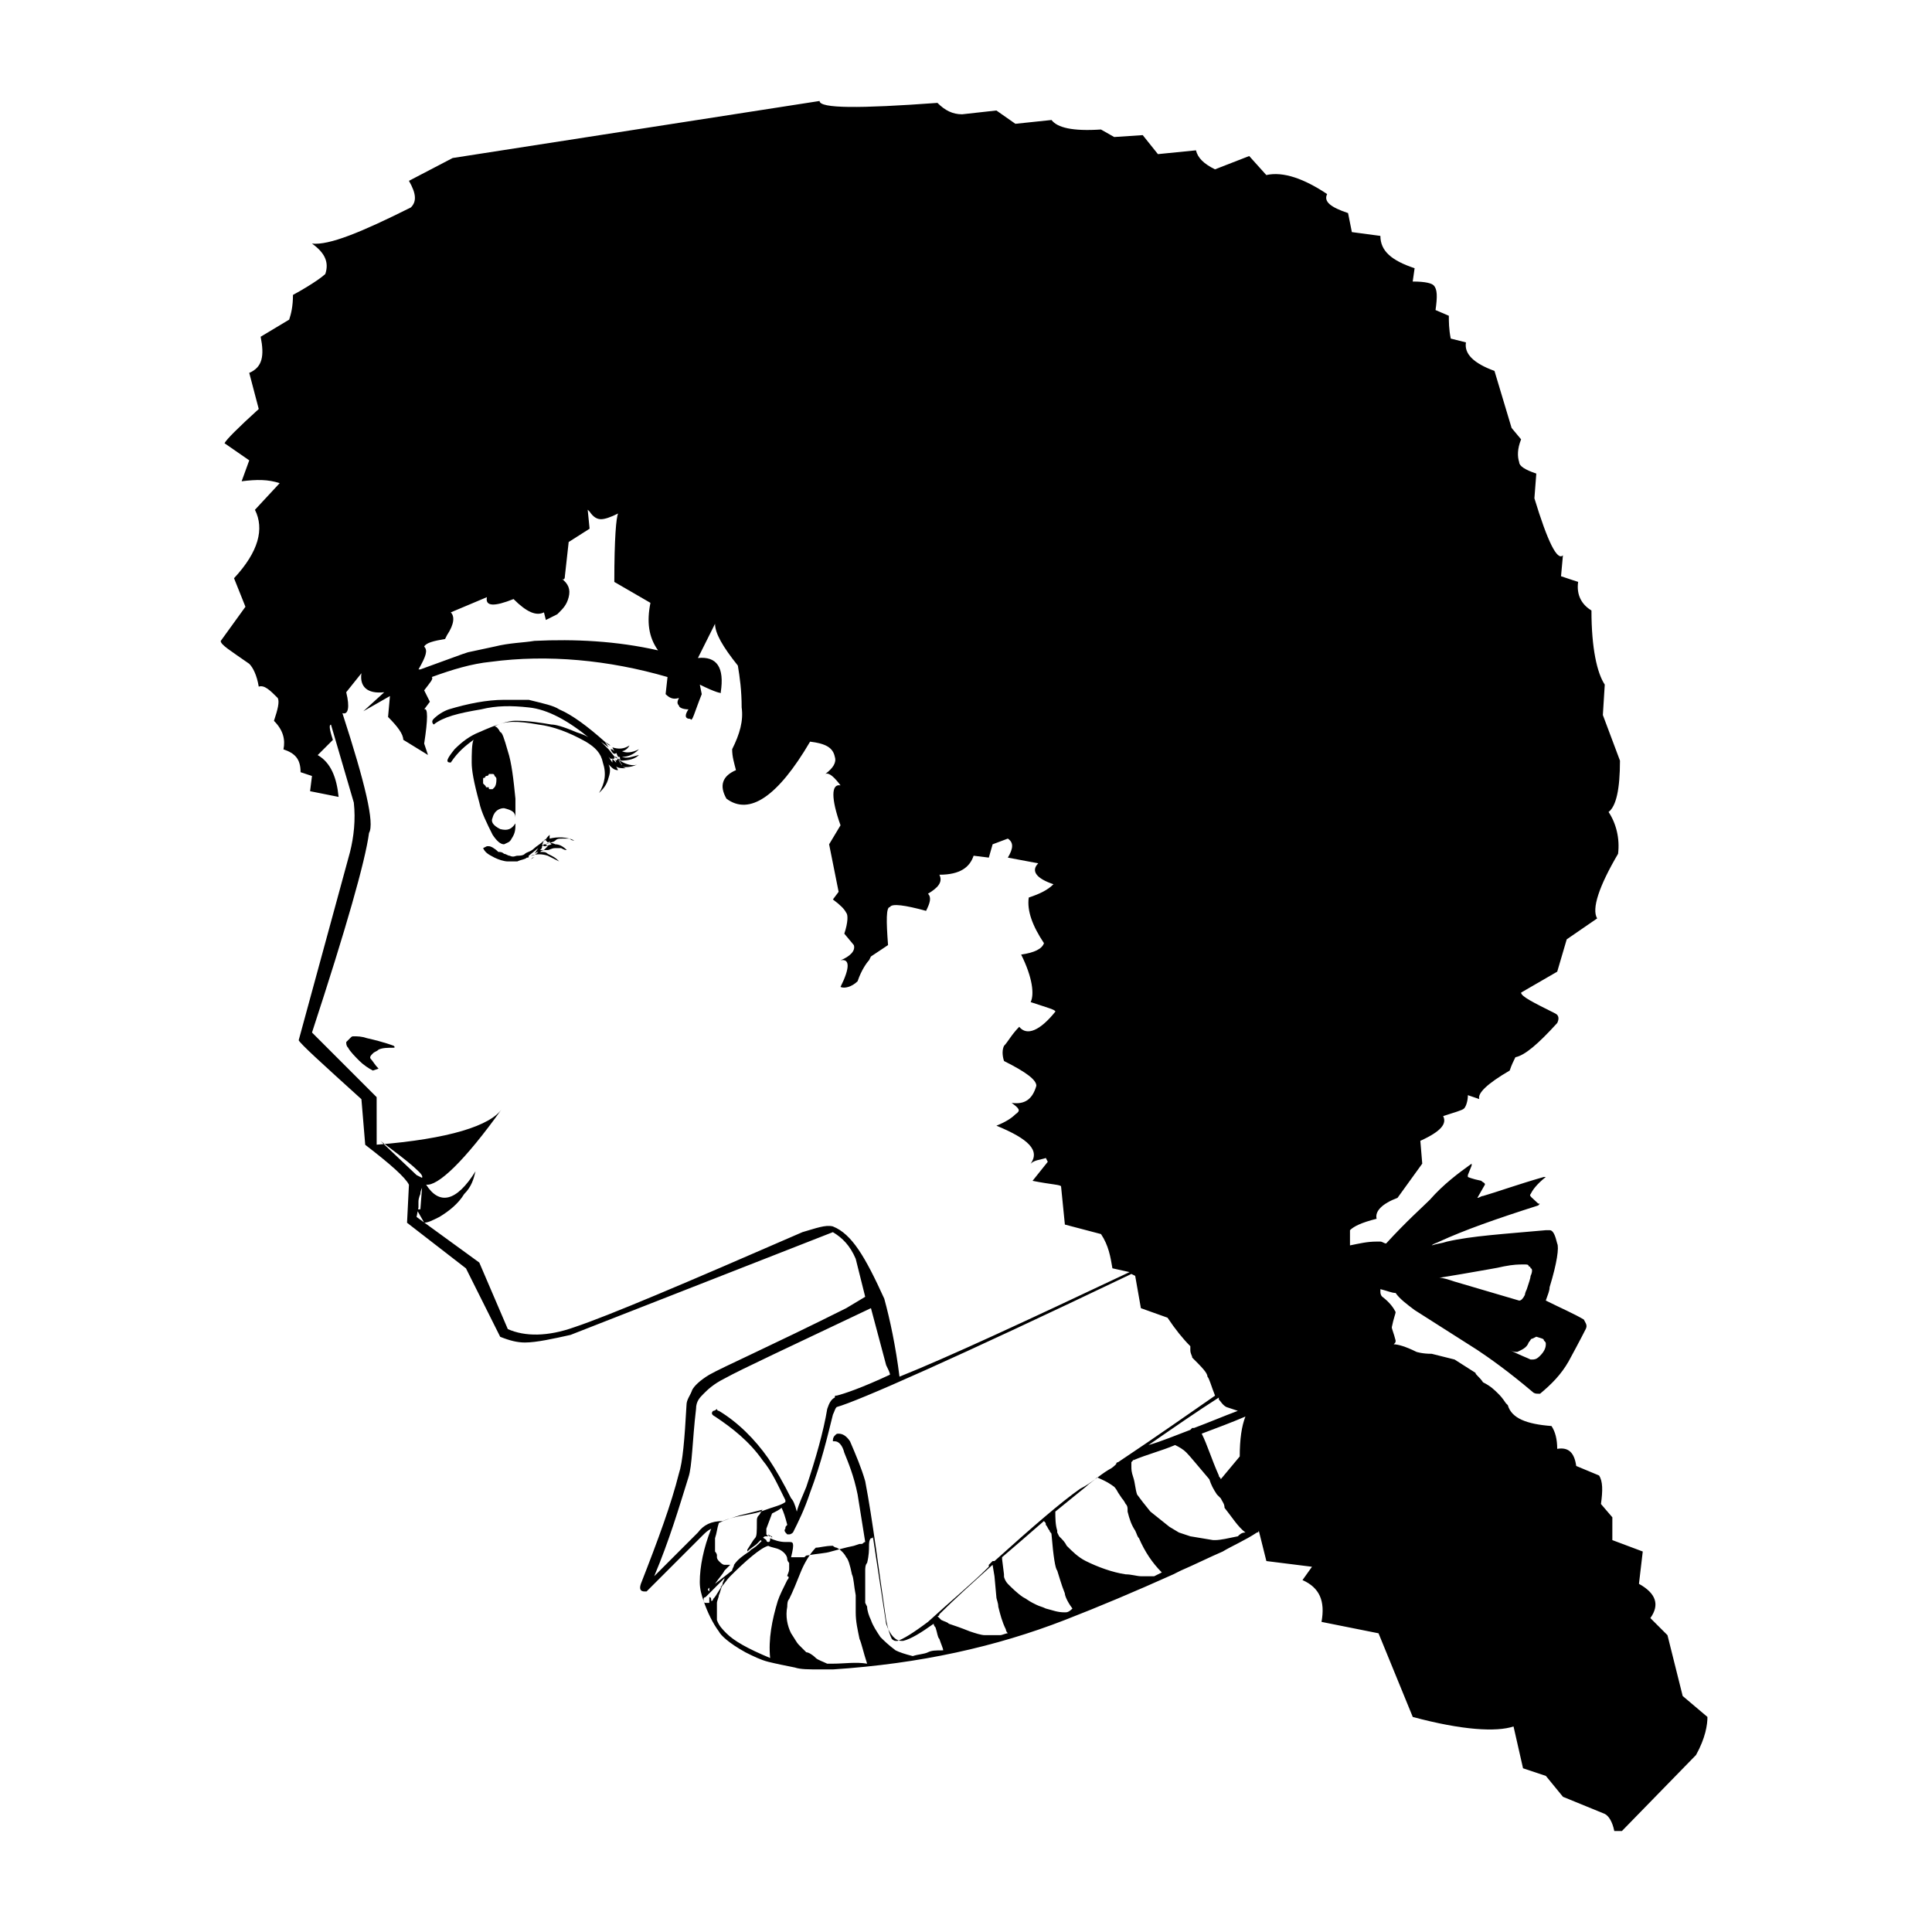 <?xml version="1.0" encoding="UTF-8"?>
<!-- Uploaded to: ICON Repo, www.svgrepo.com, Generator: ICON Repo Mixer Tools -->
<svg fill="#000000" width="800px" height="800px" version="1.1" viewBox="144 144 512 512" xmlns="http://www.w3.org/2000/svg">
 <g>
  <path d="m303.77 355.16c0-0.504 0-0.504 0.504-0.504-0.504 0-0.504 0-0.504 0.504z"/>
  <path d="m241.3 419.14c-1.512-0.504-2.519-0.504-3.527-0.504-0.504 0-0.504 0-1.008 0.504l-1.008 1.008c0 0.504 0 1.008 0.504 1.512 0.504 1.008 2.016 2.519 3.023 3.527 1.008 1.008 2.519 2.016 3.527 2.519l1.512-0.504c-1.008-1.008-1.512-2.016-2.016-2.519-0.504-0.504 0-1.008 0.504-1.512 0.504-0.504 1.008-0.504 1.512-1.008 1.008-0.504 2.519-0.504 4.031-0.504 0 0 0.504 0 0-0.504 0 0-2.519-1.008-7.055-2.016z"/>
  <path d="m313.34 344.07c-2.016 0.504-3.023 1.008-4.535 0.504 1.512 0 3.023-0.504 4.535-2.016-2.016 1.008-3.527 1.008-4.535 0.504 0.504 0 1.512-0.504 2.016-1.512-1.512 1.008-3.023 1.008-4.535 0.504l0.504 1.008c-0.504-0.504-0.504-0.504-1.008-0.504 0.504 1.008 1.008 1.512 1.512 1.008l0.504 0.504c-0.504-0.504-0.504-0.504 0 0.504 0.504 0 0.504 0 0.504 0.504 0 0.504 0.504 0.504 0 0.504 0 0 0-0.504-0.504-0.504l-0.504-0.504h-0.504l1.008 0.504c0.504 0.504 0.504 1.008 1.008 1.512 0 0.504 0 0-0.504-0.504l-0.504-1.008-0.504 0.504-0.504-0.504c0.504 0.504 0.504 1.008 0.504 1.008l-1.008-1.008h0.504v-0.504l0.504 0.504-2.016-2.519 0.504 0.504-2.519-2.519 2.016 1.512-1.008-1.512c0.504 0.504 1.008 1.008 1.512 1.008l-1.512-1.004c-4.535-4.031-8.566-7.055-12.09-8.566-1.512-1.008-4.031-1.512-8.062-2.519h-6.043-0.504c-4.535 0-9.574 1.008-14.609 2.519-1.512 0.504-3.023 1.512-4.031 2.519-0.504 0.504-0.504 1.008 0 1.512 2.519-2.016 6.551-3.023 12.594-4.031 4.031-1.008 8.062-1.008 12.594-0.504 5.039 0.504 10.578 3.527 16.625 8.566-1.008-1.008-2.519-1.512-4.031-2.016-3.527-1.512-5.543-2.016-6.551-2.016-3.023-0.504-6.047-1.008-9.574-1.008-2.016 0-5.039 1.008-9.574 3.023-2.519 1.008-4.535 2.519-6.551 4.535-2.016 2.519-2.519 3.527-1.008 3.527 2.016-3.023 4.031-4.535 6.047-6.047-0.496 1.008-0.496 4.027-0.496 6.043s0.504 5.039 2.016 10.578c0.504 2.519 2.016 5.543 3.527 8.566 1.008 1.512 2.016 2.519 3.023 2.519 1.008-0.504 1.512-0.504 2.016-1.512 1.008-1.512 1.008-2.519 1.008-4.031-1.008 1.512-2.016 2.016-4.031 1.512-2.016-1.008-2.519-2.016-2.016-3.023 0.504-2.016 2.016-2.519 3.023-2.519 2.016 0.504 3.023 1.008 3.023 2.519v-5.039c-0.504-5.039-1.008-9.574-2.016-12.594-1.008-3.527-1.512-5.039-2.016-5.039-0.504-1.008-1.008-1.512-1.512-1.512 2.519-1.512 6.047-1.512 11.586-0.504 4.031 0.504 8.062 2.016 12.594 4.535 2.519 1.512 4.031 3.023 4.535 5.543 1.008 3.023 0.504 5.543-1.008 8.062 1.008-1.008 2.016-2.016 2.519-4.031 0.504-1.512 0.504-2.519 0-3.527 1.008 1.008 1.512 1.512 2.519 1.512l-0.504-1.008c0.504 0.504 1.512 0.504 2.519 0.504-1.008-0.504-1.512-0.504-2.016-0.504 2.519 0.504 4.031 0 5.039-0.504-1.008 0.504-3.023 0-4.535-1.008 2.519 0 4.031-0.504 5.039-1.512zm-38.289 8.566-0.504 0.504h-0.504c-0.504 0-0.504 0-0.504-0.504h-0.504c-0.504 0 0 0-0.504-0.504l-0.504-0.504v-0.504-0.504c0-0.504 0-0.504 0.504-0.504 0-0.504 0.504-0.504 0.504-0.504 0.504 0 0.504-0.504 0.504-0.504h1.008c0.504 0 0.504 0.504 0.504 0.504 0.504 0.504 0.504 0.504 0.504 1.008 0 1.512-0.504 2.016-0.504 2.016zm30.227-8.062 0.504 0.504h0.504v1.008z"/>
  <path d="m289.66 366.24v-1.008l-0.504 0.504c-0.504 0.504-0.504 1.008-1.008 1.008 0.504-0.504 0.504-0.504 0.504 0-1.008 1.008-1.008 1.008-0.504 0-1.008 1.008-2.016 1.512-2.519 2.016-1.008 1.008-2.016 1.008-2.519 1.512-0.504 0.504-1.512 0.504-2.016 0.504s-1.008 0.504-2.016 0h0.004c-0.504 0-1.008-0.504-1.512-0.504-0.504-0.504-1.008-0.504-1.512-0.504-1.008-1.008-2.016-1.512-2.519-1.512h-0.504l-1.008 0.504c0.504 1.008 1.008 1.512 3.023 2.519 1.008 0.504 2.519 1.008 3.527 1.008h2.519c1.008-0.504 2.016-0.504 2.519-1.008 0.504 0 0.504 0 0.504-0.504l2.519-2.016-1.008 1.512c0.504-0.504 1.008-0.504 1.008-0.504-0.504 0.504-1.008 1.008-2.016 1.008 1.512-0.504 3.023-0.504 4.535 0 1.008 0.504 2.016 1.008 3.023 1.512-0.504-0.504-1.008-1.008-2.016-1.512l-1.008-0.504c-0.504-0.504-1.008-0.504-2.016-0.504 0.504-0.504 1.008-0.504 2.016-0.504 0.504 0 1.008-0.504 2.016-0.504h1.512c1.008 0.504 1.008 0.504 1.512 0.504-1.008-1.008-2.016-1.512-3.023-1.512-1.008-0.504-2.016-0.504-2.519 0 1.008-0.504 2.016-0.504 2.519-1.008 0.504-0.504 1.008-0.504 2.016-0.504h1.512c0.504 0 0.504 0.504 1.512 0.504-2.019-1.008-4.539-1.008-6.555-0.504zm-1.512 3.023h-1.008c0.504-0.504 0.504-0.504 0.504-1.008l0.504-0.504h0.504l0.504 0.504 0.504-0.504c-1.008 1.008-1.512 1.512-1.512 1.512zm0-1.008-0.504-0.504 1.008-1.008 0.504 0.504s0.504 0 0.504-0.504v0.504l0.504 0.504c-1.512 0.504-1.512 0.504-2.016 0.504z"/>
  <path d="m285.63 371.28h-0.504l-0.504 0.504s0.504-0.504 1.008-0.504z"/>
  <path d="m589.93 593.46-4.031-16.121-4.535-4.535c2.519-3.527 1.512-6.551-3.023-9.07l1.008-8.566-8.062-3.023 0.004-6.043-3.023-3.527c0.504-3.527 0.504-6.047-0.504-7.559l-6.047-2.519c-0.504-3.527-2.016-5.039-5.039-4.535 0-2.519-0.504-4.535-1.512-6.047-6.551-0.504-10.578-2.016-11.586-5.543l-0.5-0.496c-1.008-1.512-1.512-2.016-2.016-2.519-1.008-1.008-2.016-2.016-4.031-3.023-1.008-1.512-2.016-2.016-2.016-2.519l-5.543-3.527-6.047-1.512c-2.519 0-4.031-0.504-4.031-0.504-3.023-1.512-5.039-2.016-6.047-2.016 0.504-0.504 0.504-0.504 0.504-1.008-0.504-2.016-1.008-3.023-1.008-3.527 0.504-2.519 1.008-3.527 1.008-4.031-0.504-1.008-1.512-2.519-3.527-4.031-0.504-0.504-0.504-1.008-0.504-1.512v-0.504c2.016 0.504 3.023 1.008 4.031 1.008 1.008 1.512 3.023 3.023 5.039 4.535l16.625 10.578c3.023 2.016 8.062 5.543 14.609 11.082 0.504 0.504 1.008 0.504 1.512 0.504h0.504c3.023-2.519 5.543-5.039 7.559-8.566 3.023-5.543 4.535-8.566 4.535-8.566 0.504-1.008 0-1.512-0.504-2.519-2.519-1.512-6.047-3.023-10.078-5.039 0.504-1.512 1.008-2.519 1.008-3.527 2.016-6.551 2.519-10.578 2.016-11.586-0.504-2.016-1.008-3.527-2.016-3.527h-1.008c-11.082 1.008-19.648 1.512-26.199 3.023-1.512 0.504-2.519 0.504-4.031 1.008 0.504-0.504 1.008-0.504 2.016-1.008 6.551-3.023 15.113-6.047 26.199-9.574 0.504-0.504 0.504-0.504 0-0.504-1.512-1.512-2.519-2.016-2.016-2.519 0.504-1.008 1.512-2.519 4.031-4.535h-0.504c-7.055 2.016-12.594 4.031-16.121 5.039-0.504 0-1.008 0.504-1.512 0.504l2.016-3.527c0-0.504-0.504-0.504-1.008-1.008-2.519-0.504-3.527-1.008-3.527-1.008v-0.504l1.008-2.519v-0.504c-3.527 2.519-7.559 5.543-11.082 9.574-2.016 2.016-6.047 5.543-11.586 11.586-0.504 0-1.008-0.504-1.512-0.504h-0.504-0.504c-2.519 0-4.535 0.504-7.055 1.008v-4.031c1.008-1.008 3.023-2.016 7.055-3.023-0.504-2.016 1.512-4.031 5.543-5.543l6.551-9.07-0.504-6.047c5.543-2.519 7.055-4.535 6.047-6.551 3.023-1.008 5.039-1.512 5.543-2.016 0.504-0.504 1.008-2.016 1.008-3.527l3.019 1.031c-0.504-1.512 2.016-4.031 8.062-7.559 0.504-1.512 1.008-2.519 1.512-3.527 2.519-0.504 6.047-3.527 11.082-9.07 0.504-1.008 0.504-2.016-0.504-2.519-6.047-3.023-9.07-4.535-9.07-5.543l9.574-5.543 2.519-8.566 8.062-5.543c-1.512-2.519 0.504-8.566 5.543-17.129 0.504-4.031-0.504-8.062-2.519-11.082 2.016-1.512 3.023-6.047 3.023-13.602l-4.535-12.09 0.504-8.062c-2.016-3.023-3.527-9.574-3.527-19.648-2.519-1.512-4.031-4.031-3.527-7.559l-4.535-1.512 0.504-5.543c-1.512 1.512-4.031-3.527-7.559-15.113l0.504-6.551c-3.023-1.008-4.535-2.016-4.535-3.023-0.504-1.512-0.504-3.527 0.504-6.047l-2.519-3.023-4.535-15.113c-5.543-2.016-8.062-4.535-7.559-7.559l-4.031-1.008c-0.504-2.519-0.504-4.535-0.504-6.047l-3.527-1.512c0.504-3.527 0.504-5.543-0.504-6.551-0.504-0.504-2.016-1.008-5.543-1.008l0.504-3.527c-6.047-2.016-9.07-4.535-9.07-8.566l-7.559-1.008-1.008-5.039c-4.535-1.512-6.551-3.023-5.543-5.039-6.047-4.031-11.586-6.047-16.121-5.039l-4.535-5.039-9.07 3.527c-3.023-1.512-4.535-3.023-5.039-5.039l-10.078 1.008-4.031-5.039-7.559 0.504-3.508-1.992c-7.559 0.504-11.586-0.504-13.098-2.519l-9.574 1.008-5.039-3.527-9.07 1.008c-2.519 0-4.535-1.008-6.551-3.023-20.656 1.512-31.234 1.512-31.234-0.504l-97.234 15.113-11.586 6.047c2.016 3.527 2.016 5.543 0.504 7.055-13.098 6.551-21.664 10.078-26.199 9.574 3.527 2.519 4.535 5.039 3.527 8.062-0.504 0.504-3.023 2.519-8.566 5.543 0 3.023-0.504 5.039-1.008 6.551l-7.559 4.535c1.008 5.039 0.504 8.062-3.023 9.574l2.519 9.574c-5.543 5.039-8.566 8.062-9.07 9.07l6.551 4.535-2.016 5.543c4.031-0.504 7.055-0.504 10.078 0.504l-6.551 7.055c2.519 5.039 1.008 11.082-5.543 18.137l3.023 7.559-6.551 9.07c0 1.008 2.519 2.519 7.559 6.047 1.008 1.008 2.016 3.023 2.519 6.047 1.512-0.504 3.023 1.008 5.039 3.023 0.504 1.008 0 3.023-1.008 6.047 2.519 2.519 3.023 5.039 2.519 7.559 3.023 1.008 4.535 2.519 4.535 6.047l3.023 1.008-0.504 4.031 7.559 1.512c-0.504-5.039-2.016-9.07-5.543-11.082l4.031-4.031c-1.008-3.023-1.008-4.031-0.504-4.031l6.047 20.656c0.504 4.535 0 9.07-1.008 13.098l-13.602 49.879c0.504 1.008 6.047 6.047 16.625 15.617l1.008 12.09c6.551 5.039 10.578 8.566 11.586 10.578l-0.504 10.078 15.617 12.09 9.07 18.137c2.519 1.008 4.535 1.512 6.551 1.512 3.023 0 7.559-1.008 12.09-2.016l69.523-27.23c2.519 1.512 4.535 3.527 6.047 7.055l2.519 10.078-5.039 3.019c-20.152 10.078-32.746 15.617-36.273 17.633-2.519 1.512-4.031 3.023-4.535 4.031-0.504 1.512-1.512 2.519-1.512 4.031-0.504 9.07-1.008 15.113-2.016 18.137-2.016 8.062-5.543 17.633-10.078 29.223-0.504 1.512 0 2.016 1.008 2.016h0.504l14.609-14.609c1.008-1.008 1.512-1.512 2.519-2.016-2.016 5.039-3.023 10.078-3.023 14.105 0 2.016 0.504 3.527 1.008 5.039v-0.504c0-0.504 0.504-0.504 0.504-0.504 1.008-1.008 2.016-2.016 3.023-3.023 0.504-0.504 1.008-1.008 2.016-2.016 0 0.504-0.504 1.008-0.504 1.512 0 0.504-0.504 0.504-0.504 1.008 1.008-1.008 1.512-2.016 2.519-3.023 4.031-4.031 8.062-7.559 10.078-8.062 1.008 0.504 2.016 0.504 3.023 1.008 1.008 0.504 2.016 1.512 2.016 2.519 0 0.504 0.504 1.008 0.504 1.008v1.512c0 1.008-0.504 1.512-0.504 2.016 0.504 0 0.504 0.504 0 1.008-1.008 2.016-2.016 4.031-2.519 5.543-1.512 5.039-2.519 10.078-2.016 15.113-6.047-2.519-9.574-4.535-11.586-6.551-1.008-1.008-2.016-2.016-2.519-3.527v-2.016-2.519c0-0.504 0.504-1.512 0.504-2.016 0.504-1.008 0.504-2.016 1.008-2.519-1.008 1.008-1.512 2.519-2.519 3.527 0 0.504-0.504 0.504-0.504 0.504 0-0.504 0-1.008-0.504-1.008v1.512h-0.504-0.504c-0.504 0-0.504-0.504-0.504-0.504 1.008 3.023 2.519 6.047 4.031 8.062 0.504 1.008 2.519 3.023 7.055 5.543 2.016 1.008 4.031 2.016 6.047 2.519 2.016 0.504 4.535 1.008 7.055 1.512 1.512 0.504 3.527 0.504 7.055 0.504h3.023c23.176-1.512 43.328-6.047 61.465-13.098 9.07-3.527 18.641-7.559 28.719-12.09l2.016-1.008c3.527-1.512 7.559-3.527 11.082-5.039 2.519-1.512 6.047-3.023 9.07-5.039 0.504 0 0.504-0.504 0.504-0.504l2.016 8.062 12.09 1.512-2.519 3.527c4.535 2.016 6.047 5.543 5.039 11.082l15.113 3.023 9.07 22.168c13.098 3.527 22.168 4.031 26.703 2.519l2.519 11.082 6.047 2.016 4.535 5.543 11.082 4.535c1.008 0.504 2.016 2.016 2.519 4.535h2.016l19.648-20.152c2.519-4.535 3.023-8.062 3.023-10.078zm-38.793-95.219c1.512 0.504 2.016 0.504 2.016 1.008 0.504 0.504 0.504 0.504 0.504 1.008 0 1.008-0.504 2.016-1.512 3.023-0.504 0.504-1.008 1.008-2.016 1.008h-0.504c-1.008-0.504-2.519-1.008-5.543-2.519 1.008 0.504 1.512 0.504 2.016 0.504 1.008-0.504 2.519-1.008 3.023-2.519 0.504-0.504 0.504-1.008 1.008-1.008zm-19.648-16.625c5.543-1.008 9.07-1.512 11.082-2.016 2.519-0.504 4.031-0.504 5.039-0.504h0.504c0.504 0 1.008 0 1.008 0.504 0.504 0 0.504 0.504 0.504 0.504 0.504 0 0.504 1.008 0 2.016 0 0.504-0.504 2.016-1.008 3.527-0.504 1.008-0.504 1.512-0.504 1.512-0.504 1.008-1.008 1.512-1.512 1.512l-17.129-5.039c-1.512-0.504-3.023-1.008-4.031-1.008zm-199.51 84.133c-0.504-0.504-0.504-0.504 0-1.008v1.008zm135.02-50.883c0.504 0.504 1.008 1.512 2.016 2.016l3.023 1.008c-4.031 1.512-7.559 3.023-11.586 4.535h-0.504l-0.504 0.504c-4.031 1.512-7.559 3.023-11.082 4.031 6.551-4.535 13.098-9.07 18.641-12.594-0.004-0.004-0.004 0.5-0.004 0.5zm-210.59-199.51c0.504-1.008 2.519-1.512 5.543-2.016l0.504-1.008c2.016-3.023 2.016-5.039 1.008-6.047l9.574-4.031c-0.504 2.519 2.016 2.519 7.055 0.504 3.527 3.527 6.047 4.535 8.062 3.527l0.504 2.016 3.023-1.512 0.504-0.504c1.008-1.008 2.016-2.016 2.519-4.031 0.504-2.016 0-3.527-2.016-5.039 0.504 0.504 1.008 0.504 1.008-0.504l1.008-9.07 5.543-3.527-0.504-5.039 0.504 0.504c1.008 1.512 2.016 2.016 3.023 2.016 1.008 0 2.519-0.504 4.535-1.512-0.504 1.008-1.008 6.551-1.008 18.137l9.574 5.543c-1.008 5.039-0.504 9.07 2.016 12.594-11.082-2.519-22.168-3.023-32.746-2.519-3.023 0.504-6.551 0.504-10.578 1.512-2.519 0.504-4.535 1.008-7.055 1.512l-1.512 0.504-11.082 4.031h-0.504c2-3.519 2.504-5.031 1.496-6.039zm108.32 153.66c-2.016-0.504-4.535 0.504-8.062 1.512-31.234 13.602-51.387 22.168-60.457 25.191-7.055 2.519-13.098 2.519-17.633 0.504l-7.559-17.633-16.625-12.09 0.504-2.519v-1.512c0-1.008 0.504-2.016 0.504-2.016 0-1.008 0.504-1.512 0.504-2.016l0.504-1.512v-0.504l-2.012-1.008-9.574-9.07 2.016 1.512c4.031 3.023 6.551 5.039 8.062 6.551 0.504 0.504 1.008 1.008 1.008 1.512l-0.504 1.512 0.504 0.504-0.504 6.551h-1.008l2.016 3.527c1.008 0 2.016-0.504 4.031-1.512 2.519-1.512 5.039-3.527 6.551-6.047 2.016-2.016 2.519-4.031 3.023-6.047-5.039 8.062-9.574 9.07-13.098 3.527 3.023 0.504 10.078-6.047 20.152-20.152-3.023 4.535-14.105 8.062-33.25 9.574l-0.008-12.598-17.129-17.129c9.07-27.711 14.105-45.344 15.113-52.898 1.512-2.519-1.008-13.098-7.055-31.738 1.512 0.504 2.016-1.512 1.008-5.543l4.031-5.039c-0.504 3.527 1.512 5.543 6.047 5.039l-5.543 5.039 7.055-4.031-0.504 5.543c2.519 2.519 4.031 4.535 4.031 6.047l6.551 4.031-1.008-3.023c1.008-6.551 1.008-9.574 0-9.07l1.512-2.016-1.512-3.023c1.512-2.016 2.519-3.023 2.016-3.527 5.543-2.016 10.578-3.527 15.617-4.031 15.113-2.016 31.234-0.504 46.855 4.031l-0.504 4.535c1.008 1.008 2.016 1.512 3.527 1.008-0.504 1.008-0.504 1.512 0 2.016 0 0.504 1.008 1.008 2.519 1.008-1.008 1.512-1.008 2.519 0.504 2.519 0.504 1.008 1.008-1.512 3.023-6.551l-0.508-2.523c4.031 2.016 6.047 2.519 5.543 2.016 1.008-6.551-1.008-9.574-6.047-9.07l4.535-9.07c0 2.519 2.016 6.047 6.047 11.082 0.504 3.023 1.008 6.551 1.008 11.082 0.504 3.527-0.504 7.055-2.519 11.082 0 2.016 0.504 3.527 1.008 5.543-3.527 1.512-4.535 4.031-2.519 7.559 6.047 4.535 13.602-0.504 22.168-15.113 4.031 0.504 6.047 1.512 6.551 4.031 0.504 1.512-0.504 3.023-2.519 4.535 1.008-0.504 2.519 1.008 4.031 3.023-2.519-0.504-2.519 3.527 0 10.578l-3.023 5.039 2.519 12.594-1.516 2.019c2.016 1.512 3.023 2.519 3.527 3.527 0.504 0.504 0.504 2.519-0.504 5.543l2.519 3.023c0.504 1.512-1.008 3.023-3.527 4.031 2.519-0.504 2.519 2.016 0 7.055 1.008 0.504 3.023 0 4.535-1.512 1.008-3.023 2.519-5.039 3.023-5.543l0.504-1.008 4.535-3.023c-0.504-6.551-0.504-10.078 0.504-10.078 0.504-1.008 4.031-0.504 9.574 1.008 1.008-2.016 1.512-3.527 0.504-4.535 2.519-1.512 4.031-3.023 3.023-5.039 5.543 0 8.062-2.016 9.07-5.039l4.031 0.504 1.008-3.527 4.031-1.512c1.512 1.008 1.512 2.519 0 5.039l8.062 1.512c-2.016 2.016-0.504 4.031 4.031 5.543-1.512 1.512-3.527 2.519-6.551 3.527-0.504 3.527 1.008 7.559 4.031 12.09-0.504 1.512-2.519 2.519-6.047 3.023 3.023 6.047 3.527 10.578 2.519 12.594 4.535 1.512 6.551 2.016 6.551 2.519-4.031 5.039-7.559 6.551-9.574 4.031-2.016 2.016-3.023 4.031-4.031 5.039-0.504 1.008-0.504 2.519 0 4.031 6.047 3.023 8.566 5.039 8.566 6.551-1.008 3.527-3.023 5.039-6.551 4.535 2.016 1.512 2.519 2.016 1.008 3.023-1.008 1.008-2.519 2.016-5.039 3.023 8.566 3.527 11.586 6.551 9.07 10.078 1.008-1.008 2.519-1.008 4.031-1.512l0.504 1.008-4.031 5.039c5.039 1.008 7.559 1.008 7.559 1.512l1.008 10.078 9.574 2.519c2.016 3.023 2.519 6.047 3.023 9.07l4.535 1.008c-27.711 13.098-48.367 22.672-60.961 27.711-1.008-8.062-2.519-15.113-4.031-20.656-5.051-11.094-8.578-17.141-13.617-19.156zm-35.77 81.113-11.586 11.586c4.031-9.574 6.551-18.137 9.07-26.199 1.008-3.023 1.008-9.574 2.016-18.137 0-2.016 1.008-3.023 2.016-4.031 1.008-1.008 2.519-2.519 5.543-4.031 4.535-2.519 17.633-8.566 38.793-18.641l4.031 15.113c0.504 1.008 1.008 2.016 1.008 2.519-7.559 3.527-12.09 5.039-14.105 5.543-0.504 0-0.504 0-0.504 0.504-1.008 0.504-1.512 1.512-2.016 3.023-1.008 6.047-3.023 13.098-5.543 20.656-1.008 2.519-2.016 4.535-2.519 6.551-0.504-2.016-1.008-3.023-1.512-3.527-2.016-4.031-4.031-7.559-6.047-10.578-3.527-5.039-8.062-9.574-13.098-12.594-0.504 0-0.504-0.504-0.504-0.504s-0.504 0.504-1.008 0.504c-0.504 0.504-0.504 1.008 0.504 1.512 4.535 3.023 9.07 6.551 12.594 11.586 2.519 3.023 4.031 6.551 6.047 10.578v0.504c-1.512 1.008-2.519 1.008-6.551 2.519-3.023 1.008-6.551 1.008-10.078 2.519-3.023 0-5.039 1.008-6.551 3.023zm7.559 10.582c0.504 0 0.504 0 0 0 0.504 0 0.504 0 0 0zm1.512-1.008v0zm15.113-7.055h-1.008c-1.512 0-3.023-0.504-4.031-1.008 0 0.504 0 1.008-0.504 1.008-0.504 0-0.504-0.504-0.504-0.504-0.504-0.504-1.008-0.504-1.008-1.008v0.504 0.504l-1.008 1.008c-1.008 1.008-2.016 1.512-2.016 1.512l-0.504 0.504c-1.512 1.008-3.023 2.016-4.031 3.527 0 0.504-0.504 1.008-0.504 1.512l-4.535 3.527c1.008-1.512 2.016-2.519 2.519-3.527 0.504-0.504 1.008-1.008 1.512-1.512h-1.008-0.504c-0.504 0-1.008-0.504-1.512-1.008 0 0-0.504-0.504-0.504-1.008l0.004-0.504c0-0.504-0.504-1.008-0.504-1.008v-1.512-1.008-1.008c0.504-1.512 0.504-2.519 1.008-4.031 2.016-1.008 4.031-1.512 5.543-2.016l6.047-1.512c-0.504 0.504-0.504 1.008-1.008 1.512-0.504 0.504-0.504 1.008-0.504 1.512-0.004 3.023-0.004 4.031-0.508 4.535-0.504 0.504-1.008 1.512-2.016 3.023v0.504c1.008-1.008 2.016-1.512 2.519-2.016l1.008-1.008 0.504 0.504v-0.504-0.504c0.504-0.504 0.504-0.504 1.008-0.504h0.504l-0.504-0.504v-1.512l1.512-4.031c1.008-0.504 2.016-1.008 2.519-1.512 0.504 1.008 1.008 2.519 1.512 4.535-0.504 0.504-0.504 0.504-0.504 1.008-0.504 0.504 0 1.008 0.504 1.512h0.504c0.504 0 1.008-0.504 1.008-0.504 1.512-3.023 3.023-6.047 4.535-10.578 3.023-8.062 4.535-14.609 6.047-20.656 0.504-1.008 0.504-1.512 1.008-2.016 5.543-1.512 31.738-13.098 78.09-35.266l1.008 0.504 1.512 8.566 7.055 2.519c2.016 3.023 4.031 5.543 6.047 7.559v1.008c0 1.008 0.504 1.512 0.504 2.016 2.519 2.519 4.031 4.031 4.031 5.039 0.504 0.504 1.008 2.519 2.016 5.039-6.551 4.535-15.113 10.578-25.695 17.633 0 0-0.504 0-0.504 0.504-0.504 0.504-1.008 1.008-2.016 1.512-2.519 1.512-4.535 3.527-7.559 5.039-5.039 3.527-12.594 10.078-22.672 19.145h-0.504l-1.008 1.008v0.504c-4.535 4.535-10.078 9.07-16.121 14.609-4.031 3.023-6.551 4.535-8.062 5.039h-0.504c-0.504 0-1.008-0.504-1.008-0.504-0.504-1.008-1.008-2.519-1.512-5.039-2.016-13.602-3.527-26.199-5.543-36.777-1.008-3.527-2.519-7.055-4.031-10.578-1.008-1.512-2.016-2.016-3.023-2.016-0.504 0-0.504 0-1.008 0.504-0.504 0.504-0.504 1.008-0.504 1.512h0.504c1.008 0 2.016 1.008 2.519 3.023 1.008 2.519 2.519 6.047 3.527 11.082l2.016 12.594c-0.504 0-0.504 0.504-1.008 0.504h-0.504l-1.512 0.504c-2.519 0.504-4.031 1.008-6.047 1.512-1.512 0.504-3.527 0.504-6.047 1.008-0.504 0-0.504 0-1.008 0.504h-1.008-2.519c1.012-4.039 0.508-4.039-0.5-4.039zm11.586 32.246h-1.512c-1.008-0.504-2.519-1.008-3.023-1.512-1.008-1.008-2.016-1.512-2.519-1.512l-2.016-2.016c-0.504-0.504-1.008-1.512-2.016-3.023-1.008-2.016-1.512-4.535-1.008-7.055 0-0.504 0-1.512 0.504-2.016 1.008-2.016 2.016-4.535 3.023-7.055 1.008-2.519 2.519-5.039 4.031-6.551 1.008 0 2.519-0.504 4.535-0.504 0.504 0.504 1.008 0.504 1.008 0.504 1.008 0.504 2.016 1.512 2.519 2.519 0.504 0.504 1.008 2.016 1.512 4.535 0.504 1.008 0.504 3.023 1.008 5.543v0.504 4.031c0 2.519 0.504 4.535 1.008 7.055 0.504 1.008 1.008 3.527 2.016 6.551-3.023-0.504-6.047 0-9.07 0zm25.191-3.023c-1.008 0.504-2.519 0.504-4.031 1.008-2.016-0.504-3.527-1.008-4.535-1.512-2.016-1.512-3.023-2.519-4.031-3.527-1.008-1.512-2.016-3.023-2.519-4.535-0.504-1.008-1.008-2.519-1.008-3.527l-0.504-1.008v-8.566c0-0.504 0-1.512 0.504-2.016 0.504-2.016 0.504-3.527 0.504-4.535 0-0.504 0-1.512 0.504-2.016 0.504 0 0.504 0 0.504-0.504l3.527 23.176c1.008 3.023 2.519 4.535 4.031 4.535h0.504c2.016-0.504 4.535-2.016 8.062-4.535 0 0.504 0.504 1.008 0.504 1.008 0.504 1.512 0.504 2.519 1.008 3.023 0.504 1.512 1.008 2.519 1.008 3.023-2.016 0.004-3.023 0.004-4.031 0.508zm19.145-4.535h-1.008-0.504-2.519c-1.008 0-2.519-0.504-4.031-1.008-2.519-1.008-4.031-1.512-5.543-2.016-0.504-0.504-1.008-0.504-2.016-1.008l-0.504-0.504c-0.504-0.504-0.504-0.504-0.504-0.504s0.504 0 0.504-0.504c4.031-4.031 9.07-8.566 14.105-13.098l0.504 3.023 0.504 5.543c0 0.504 0.504 1.512 0.504 2.519 0.504 2.016 1.008 4.031 2.016 6.047 0 0.504 0.504 1.008 0.504 1.008-0.5-0.004-1.508 0.5-2.012 0.5zm17.129-6.047c-2.016 0-3.023-0.504-5.039-1.008-1.008-0.504-1.512-0.504-2.519-1.008l-1.008-0.504c-1.008-0.504-1.512-1.008-2.519-1.512-1.512-1.008-3.023-2.519-4.031-3.527-0.504-0.504-1.008-1.512-1.008-2.016v-0.504l-0.504-4.031v-0.504c3.527-3.023 7.055-6.047 11.082-9.574 0.504 0.504 0.504 0.504 0.504 1.008 0.504 0.504 0.504 1.008 1.008 1.512 0 0.504 0.504 0.504 0.504 1.008 0.504 6.047 1.008 9.07 1.512 9.574 0.504 1.512 1.008 3.527 2.016 6.047 0 0.504 0.504 2.016 2.016 4.031-1.004 1.008-1.508 1.008-2.012 1.008zm23.68-9.57h-1.008-2.519c-1.008 0-2.519-0.504-4.031-0.504-3.527-0.504-7.559-2.016-10.578-3.527-2.016-1.008-3.527-2.519-5.039-4.031-0.504-1.008-1.008-1.512-2.016-2.519l-0.504-1.008v-0.504c-0.504-1.512-0.504-3.527-0.504-5.039 2.519-2.016 5.543-4.535 8.062-6.551 1.008-1.008 2.016-1.512 3.023-2.519 1.008 0.504 2.519 1.008 4.535 2.519 0 0 0.504 0.504 1.008 1.512l1.008 1.512s0.504 0.504 1.008 1.512c0.504 0.504 0.504 1.008 0.504 1.512v0.504c0.504 2.016 1.008 3.527 2.016 5.039 0.504 1.008 0.504 1.512 1.008 2.016 1.512 3.527 3.527 6.551 6.047 9.07-0.004 0-1.012 0.504-2.019 1.008zm22.168-10.582c-2.519 0.504-4.535 1.008-6.047 1.008h-0.504l-3.023-0.504-3.019-0.504-3.023-1.008-2.519-1.512-5.039-4.031-2.016-2.519-1.512-2.012c-0.504-1.512-0.504-3.023-1.008-4.535-0.504-1.512-0.504-2.016-0.504-3.023v-1.008c0.504-0.504 0.504-0.504 0.504-1.008v0.504c3.527-1.512 7.559-2.519 11.082-4.031 1.008 0.504 2.016 1.008 3.023 2.016 1.008 1.008 3.023 3.527 6.047 7.055 0.504 1.512 1.008 2.519 2.016 4.031l1.008 1.008c0.504 1.008 1.008 1.512 1.008 2.519 2.016 2.519 3.527 5.039 5.543 6.551-1.008-0.004-1.512 0.5-2.016 1.004zm0.504-21.16-5.039 6.047c0-0.504-0.504-0.504-0.504-1.008-2.016-4.535-3.023-8.062-4.535-11.082 4.031-1.512 8.062-3.023 11.586-4.535-1.004 2.519-1.508 6.043-1.508 10.578z"/>
  <path d="m338.03 558.7c0.504-0.504 0.504-0.504 0 0 0 0-0.504 0 0 0z"/>
  <path d="m347.6 550.64c-0.504 0-0.504 0 0 0 0 0 0 0.504 0.504 0.504 0 0 0.504 0 0.504 0.504v-0.504c-0.504 0-1.008-0.504-1.008-0.504z"/>
 </g>
</svg>
